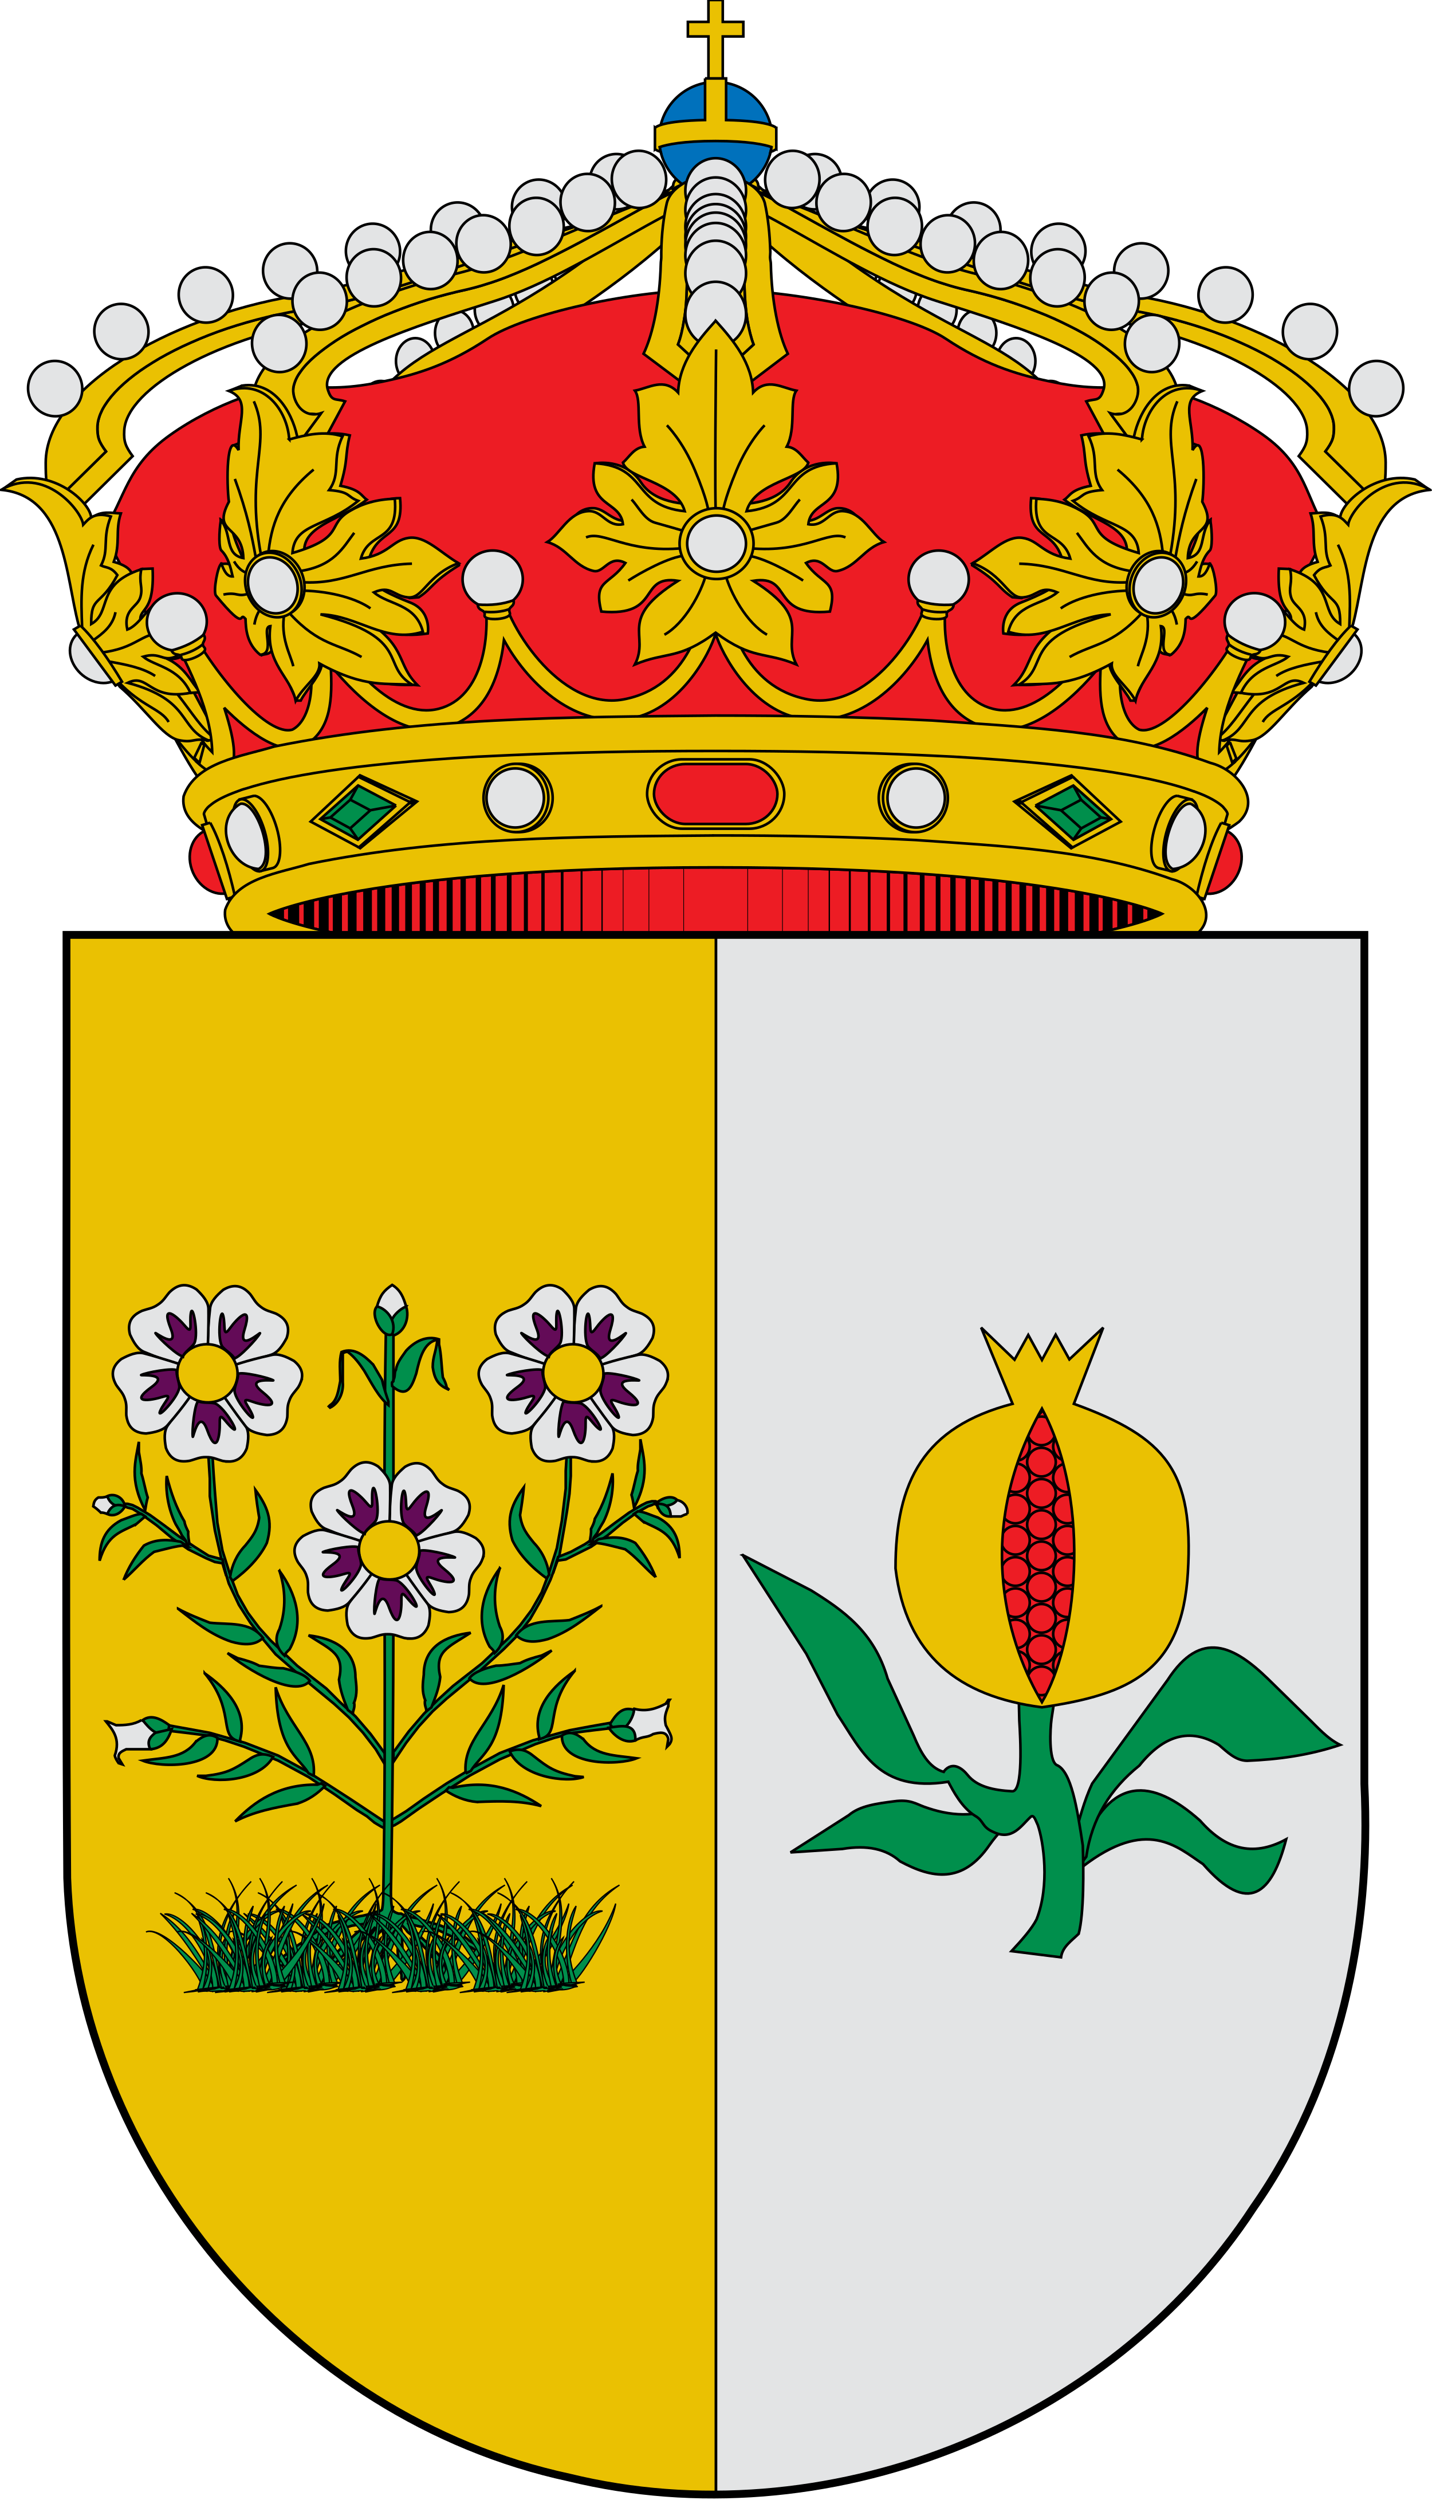 <?xml version="1.0" encoding="UTF-8" standalone="no"?>
<!-- Created with Inkscape (http://www.inkscape.org/) -->
<svg
 xmlns:dc="http://purl.org/dc/elements/1.1/"
 xmlns:cc="http://creativecommons.org/ns#"
 xmlns:rdf="http://www.w3.org/1999/02/22-rdf-syntax-ns#"
 xmlns:svg="http://www.w3.org/2000/svg"
 xmlns="http://www.w3.org/2000/svg"
 xmlns:sodipodi="http://sodipodi.sourceforge.net/DTD/sodipodi-0.dtd"
 xmlns:xlink="http://www.w3.org/1999/xlink"
 xmlns:inkscape="http://www.inkscape.org/namespaces/inkscape"
 width="550"
 height="960"
 inkscape:version="0.48.0 r9654"
 version="1.1">
  <g
   inkscape:groupmode="layer"
   inkscape:label="Timbre">
  <g
   fill="#eac102" stroke="#000000" stroke-width="1">
  <g
   id="diademas">
  <g>
  <g>
   <path
    d="m 20.47,193.33 c 1.32,2.17 3.01,4.27 5.81,6.21 l 24.67,-24.36 c -2.72,-3.71 -3.47,-5.6 -3.23,-9.84 0.79,-16.16 36.12,-36.53 81.82,-43.36 45.57,-6.82 123.07,-45.55 146.46,-37.52 l -9.08,-14.33 c -8.89,0.43 -30.83,13.16 -42.42,15.68 -6,1.94 -12.09,3.96 -18.46,6.14 -15.37,5.35 -31.41,11.12 -46.45,16 -7.52,2.44 -14.84,4.64 -21.67,6.46 -3.41,0.91 -6.7,1.74 -9.87,2.42 -3.17,0.72 -6.17,1.28 -9.01,1.72 -5.72,0.85 -11.27,1.93 -16.61,3.22 -5.3,1.28 -10.44,2.76 -15.34,4.4 -4.85,1.64 -9.45,3.44 -13.73,5.36 -4.32,1.88 -8.3,3.92 -11.96,6.01 -3.62,2.12 -6.94,4.25 -9.82,6.46 -2.92,2.21 -5.42,4.46 -7.47,6.68 -2.05,2.22 -3.65,4.44 -4.8,6.58 -0.53,1.09 -1.02,2.19 -1.31,3.24 -0.33,1.02 -0.49,2.04 -0.57,3.05 -0.08,2.12 0.05,3.65 0.55,5.14 0.5,1.46 1.36,2.84 2.73,4.69 l -20.24,19.93"/>
   <path
    d="m 20.47,193.33 20.24,-19.93 c -1.36,-1.86 -2.23,-3.24 -2.73,-4.69 -0.5,-1.5 -0.62,-3.03 -0.55,-5.14 0.08,-1.02 0.24,-2.04 0.57,-3.05 0.29,-1.06 0.78,-2.15 1.31,-3.24 1.15,-2.15 2.75,-4.37 4.8,-6.58 2.05,-2.22 4.56,-4.47 7.47,-6.68 2.88,-2.21 6.2,-4.33 9.82,-6.46 3.66,-2.08 7.64,-4.12 11.96,-6.01 4.27,-1.92 8.88,-3.72 13.73,-5.36 4.89,-1.64 10.03,-3.12 15.34,-4.4 5.35,-1.28 10.9,-2.37 16.61,-3.22 2.84,-0.44 5.84,-1 9.01,-1.72 3.17,-0.68 6.46,-1.51 9.87,-2.42 6.83,-1.82 14.14,-4.02 21.67,-6.46 15.05,-4.88 31.08,-10.65 46.45,-16 6.37,-2.18 12.46,-4.2 18.46,-6.14 -36.23,7.74 -81.78,22.84 -111.47,27.85 -48.69,8.25 -95.41,35.69 -95.47,63.94 0.01,5.81 0.07,10.99 2.91,15.72"/>
  </g>
  <g
   fill="#e3e4e5">
   <path
    d="m 247.29,69.88 a 10.64,10.39 74.7 0 1 -20.82,-0.21 10.64,10.39 74.7 1 1 20.82,0.21 z"/>
   <path
    d="m 217.45,79.7 a 10.64,10.39 74.7 0 1 -20.82,-0.21 10.64,10.39 74.7 1 1 20.82,0.21 z"/>
   <path
    d="m 186.3,88.48 a 10.64,10.39 74.7 0 1 -20.82,-0.21 10.64,10.39 74.7 1 1 20.82,0.21 z"/>
   <path
    d="m 153.67,96.63 a 10.64,10.39 74.7 0 1 -20.82,-0.21 10.64,10.39 74.7 1 1 20.82,0.21 z"/>
   <path
    d="m 121.85,104.16 a 10.64,10.39 74.7 0 1 -20.82,-0.21 10.64,10.39 74.7 1 1 20.82,0.21 z"/>
   <path
    d="m 89.46,113.38 a 10.64,10.39 74.7 0 1 -20.82,-0.21 10.64,10.39 74.7 1 1 20.82,0.21 z"/>
   <path
    d="m 57.04,127.44 a 10.64,10.39 74.7 0 1 -20.82,-0.21 10.64,10.39 74.7 1 1 20.82,0.21 z"/>
   <path
    d="m 31.6,149.34 a 10.64,10.39 74.7 0 1 -20.82,-0.21 10.64,10.39 74.7 1 1 20.82,0.21 z"/>
  </g>
  </g>
  <g
   fill="#e3e4e5">
   <path
    d="m 249.03,73.36 c -4.08,-0.07 -7.48,3.8 -7.53,8.74 -0.04,4.86 3.29,8.86 7.37,8.93 4.15,0.08 7.48,-3.8 7.53,-8.66 0.04,-4.94 -3.22,-8.94 -7.37,-9.01 z"/>
   <path
    d="m 235.02,83.74 c -4.15,-0.08 -7.48,3.8 -7.53,8.66 -0.04,4.94 3.22,8.94 7.37,9.01 4.08,0.07 7.48,-3.8 7.53,-8.74 0.04,-4.86 -3.29,-8.86 -7.37,-8.93 z"/>
   <path
    d="m 220.03,93.86 c -4.08,-0.07 -7.48,3.8 -7.53,8.66 -0.04,4.94 3.29,8.94 7.37,9.01 4.15,0.08 7.48,-3.8 7.53,-8.74 0.04,-4.86 -3.22,-8.86 -7.37,-8.93 z"/>
   <path
    d="m 205.2,102.05 c -4.08,-0.07 -7.48,3.8 -7.53,8.66 -0.04,4.86 3.29,8.94 7.37,9.01 4.15,0.08 7.49,-3.88 7.53,-8.74 0.04,-4.86 -3.22,-8.86 -7.37,-8.93 z"/>
   <path
    d="m 182.34,118.88 c -0.04,4.86 3.29,8.94 7.44,9.02 4.08,0.07 7.49,-3.88 7.53,-8.74 0.04,-4.86 -3.29,-8.94 -7.4,-9.02 -4.12,-0.08 -7.53,3.88 -7.57,8.74 z"/>
   <path
    d="m 174.61,119.08 c -4.15,-0.08 -7.49,3.88 -7.53,8.74 -0.04,4.86 3.22,8.86 7.37,8.93 4.08,0.07 7.48,-3.8 7.53,-8.66 0.04,-4.86 -3.29,-8.94 -7.37,-9.01 z"/>
   <path
    d="m 159.61,129.86 c -4.08,-0.07 -7.48,3.8 -7.53,8.74 -0.04,4.86 3.29,8.86 7.37,8.93 4.15,0.08 7.48,-3.8 7.53,-8.66 0.04,-4.94 -3.22,-8.94 -7.37,-9.01 z"/>
   <path
    d="m 146.39,146.29 c -4.15,-0.08 -7.48,3.8 -7.53,8.74 -0.04,4.86 3.22,8.86 7.37,8.93 4.08,0.07 7.48,-3.8 7.53,-8.66 0.04,-4.94 -3.29,-8.94 -7.37,-9.01 z"/>
   <path
    fill="#eac102"
    d="m 267.158,66.83 c -4.36,0 -8.59,1.43 -8.62,4.53 -68.98,65.33 -103.59,53.05 -122.18,95.77 7.76,12.96 -0.22,32 8.06,57.95 l 7.72,1.4 c -0.18,-19.35 -2.1,-39.91 10.23,-50.83 6.16,-36.75 51.82,-41.35 104.58,-93.16 z"/>
  </g>
  </g>
   <use xlink:href="#diademas" transform="matrix(-1,0,0,1,549.762,0.003)"/>
   <path
    fill="#ed1c24"
    d="m 274.01,111.2 c 31.29,0 75.07,9.4 89.26,18.9 14.29,9.5 26.19,13.5 39.58,16.3 13.49,2.9 21.09,2.7 32.29,1.9 11.2,-0.8 32.99,6.7 49.98,18.7 16.99,12 16.19,24.2 24.69,37.1 l -63.77,122.1 -342.56,0 -63.87,-122.1 c 8.6,-12.9 8.8,-25.1 25.79,-37.1 16.89,-12 38.78,-19.5 49.98,-18.7 11.2,0.8 18.79,1 32.29,-1.9 13.39,-2.8 25.29,-6.8 39.58,-16.3 14.19,-9.5 55.48,-18.9 86.76,-18.9 z"/>
  <g>
   <path
    fill="#0071bc"
    d="m 296.6,53.2 a 21.7,21.7 0 0 1 -43.46,0 21.7,21.7 0 1 1 43.46,0"/>
   <path
    d="m 272.1,0 0,8.4 -7.9,0 0,5.6 7.9,0 0,17.5 5.5,0 0,-17.5 7.9,0 0,-5.6 -7.9,0 0,-8.4 -5.5,0"/>
   <path
    d="m 270.8,30.1 0,16 c -16.31,0.32 -18.9,2.63 -19.22,3.01 -0.032,-0.032 -0.032,-0.032 -0.032,-0.032 l 0,8.08 0,0.1 c 0,0 0.032,-0.032 0.032,-0.032 0.1,0.13 0.58,0.58 2.18,1.1 -0.06,-0.22 -0.13,-0.48 -0.2,-0.71 -0.06,-0.38 -0.13,-0.77 -0.2,-1.15 2.72,-0.93 8.91,-2.31 21.5,-2.31 12.62,0 18.77,1.38 21.46,2.31 -0.064,0.38 -0.13,0.77 -0.2,1.15 -0.06,0.26 -0.13,0.48 -0.2,0.74 1.6,-0.54 2.08,-1 2.18,-1.12 0,0 0.06,0.032 0.06,0.032 l 0,-0.1 0,-8.01 0,-0.06 c 0,0 -0.032,0 -0.032,0.032 -0.32,-0.38 -2.88,-2.7 -19.25,-3.01 l 0,-16 -8.11,0"/>
  </g>
  <g
   id="diadema_3">
   <path
    d="m 99.88,164.38 c 0.69,4.33 1.96,10.21 6.26,12.94 5.24,3.31 5.17,3.65 10.96,5.55 l 15.44,-28.74 c -3.75,-1.26 -5.18,0.39 -6.72,-4.79 -3.34,-12.45 32.63,-23.75 63.98,-33.69 38.68,-12.17 82.63,-50.45 101.95,-42.69 -7.14,-5.21 -18.88,-3.79 -32.93,0.57 -0.4,0.23 -0.7,0.28 -0.96,0.49 -4.8,2.38 -9.81,5.13 -14.95,7.98 -5.14,2.85 -10.41,5.8 -15.84,8.7 -5.42,2.98 -10.87,5.8 -16.22,8.44 -5.48,2.74 -10.89,5.15 -16.09,7.18 -2.68,1.03 -5.22,1.96 -7.81,2.73 -2.57,0.85 -5.18,1.54 -7.66,2.13 -4.99,1.09 -9.93,2.35 -14.67,3.81 -4.73,1.46 -9.13,3.03 -13.48,4.76 -4.22,1.62 -8.24,3.46 -11.93,5.32 -3.84,1.89 -7.22,3.78 -10.26,5.78 -3.04,2 -5.76,4.03 -8.03,5.98 -2.4,2.06 -4.21,4.01 -5.55,5.97 -1.49,1.98 -2.23,3.84 -2.66,5.72 -0.28,1.86 -0.13,3.56 0.63,5.25 3.6,8.78 3.18,3.74 9.44,5.65 l -11.27,15.34 c -2.27,-0.93 -4.28,-2.07 -6.06,-3.5 -1.78,-1.43 -3.16,-3.09 -4.39,-4.77 -0.51,-0.74 -0.85,-1.42 -1.19,-2.11"/>
   <path
    d="m 99.88,164.38 c 0.34,0.68 0.68,1.37 1.19,2.11 1.23,1.69 2.61,3.35 4.39,4.77 1.78,1.43 3.8,2.57 6.06,3.5 l 11.84,-16.1 c -7.73,2.47 -11.45,-5.63 -10.64,-10.14 0.43,-1.88 1.17,-3.74 2.66,-5.72 1.34,-1.96 3.15,-3.91 5.55,-5.97 2.27,-1.95 5,-3.98 8.03,-5.98 3.04,-2 6.41,-3.89 10.26,-5.78 3.69,-1.86 7.71,-3.7 11.93,-5.32 4.35,-1.73 8.75,-3.3 13.48,-4.76 4.73,-1.46 9.68,-2.72 14.67,-3.81 2.48,-0.59 5.09,-1.28 7.66,-2.13 2.59,-0.77 5.14,-1.7 7.81,-2.73 5.2,-2.04 10.62,-4.44 16.09,-7.18 5.35,-2.64 10.81,-5.46 16.22,-8.44 5.44,-2.9 10.7,-5.85 15.84,-8.7 5.14,-2.85 10.15,-5.6 14.95,-7.98 0.25,-0.21 0.55,-0.26 0.96,-0.49 -24.94,7.78 -57.14,25.03 -83.65,31.59 -40.48,10.09 -90.57,31.28 -75.39,58.93 0.02,0.08 0.04,0.16 0.08,0.32"/>
  <g
   fill="#e3e4e5">
   <path
    d="m 255.85,68.29 a 10.99,10.44 83.29 0 1 -20.8,1.76 10.99,10.44 83.29 1 1 20.8,-1.76"/>
   <path
    d="m 154,106.08 a 10.99,10.44 83.29 0 1 -20.8,1.76 10.99,10.44 83.29 1 1 20.8,-1.76"/>
   <path
    d="m 133.2,115.07 a 10.99,10.44 83.29 0 1 -20.8,1.76 10.99,10.44 83.29 1 1 20.8,-1.76"/>
   <path
    d="m 117.67,131.31 a 10.99,10.44 83.29 0 1 -20.8,1.76 10.99,10.44 83.29 1 1 20.8,-1.76"/>
   <path
    d="m 236.15,77.16 a 10.99,10.44 83.29 0 1 -20.8,1.76 10.99,10.44 83.3 1 1 20.8,-1.76"/>
   <path
    d="m 216.51,86.35 a 10.99,10.44 83.29 0 1 -20.8,1.76 10.99,10.44 83.29 1 1 20.8,-1.76"/>
   <path
    d="m 196.15,93.02 a 10.99,10.44 83.29 0 1 -20.8,1.76 10.99,10.44 83.29 1 1 20.8,-1.76"/>
   <path
    d="m 175.72,99.44 a 10.99,10.44 83.29 0 1 -20.8,1.76 10.99,10.44 83.3 1 1 20.8,-1.76"/>
  </g>
  </g>
   <use xlink:href="#diadema_3" transform="matrix(-1,0,0,1,549.746,0.005)"/>
  <g>
   <path
    d="m 264.59,69.34 c -4.19,1.93 -7.5,4.91 -8.47,8.57 -1.27,5.58 -2.05,12.03 -2.14,18.87 0,0.67 0,1.35 0,2.02 0,0.87 -0.19,1.73 -0.19,2.5 -0.39,14.25 -2.92,26.86 -6.62,34.56 l 27.86,20.89 27.56,-20.89 c -3.7,-7.7 -6.23,-20.31 -6.53,-34.56 0,-0.77 -0.29,-1.64 -0.29,-2.5 0,-0.67 0.097,-1.35 0.097,-2.02 -0.19,-6.83 -0.88,-13.28 -2.14,-18.87 -1.07,-3.66 -4.29,-6.74 -8.57,-8.66 0.29,2.5 0.68,4.91 0.78,7.7 0,0.48 -0.1,0.87 -0.1,1.35 0,0.48 0.1,31.28 0.1,31.76 0.1,4.62 0.49,8.95 1.07,12.71 0.68,3.85 1.46,7.03 2.43,9.53 l -14.51,13.38 -14.51,-13.38 c 0.97,-2.5 1.75,-5.68 2.34,-9.53 0.68,-3.75 0.97,-8.09 1.07,-12.71 0,-0.48 0.1,-31.28 0.1,-31.76 0,-0.48 0,-0.87 0,-1.35 0.1,-2.79 0.49,-5.1 0.68,-7.6"/>
   <path
    d="m 264.59,69.34 c -0.19,2.5 -0.58,4.81 -0.68,7.6 0,0.48 0,0.87 0,1.35 0,0.48 -0.1,31.28 -0.1,31.76 -0.1,4.62 -0.39,8.95 -1.07,12.71 -0.58,3.85 -1.36,7.027 -2.34,9.53 l 14.51,13.38 14.51,-13.38 c -0.97,-2.5 -1.75,-5.68 -2.43,-9.53 -0.58,-3.75 -0.97,-8.09 -1.07,-12.71 0,-0.48 -0.1,-31.28 -0.1,-31.76 0,-0.48 0.1,-0.87 0.1,-1.35 -0.1,-2.79 -0.49,-5.2 -0.78,-7.7 -2.92,-1.44 -6.33,-2.41 -10.03,-2.41 l -0.1,0 c -3.8,0 -7.3,1.06 -10.42,2.5 z"/>
  <g
   fill="#e3e4e5">
   <path
    d="m 286.543,73.277 a 11.656,12.516 0 0 1 -23.313,0 11.656,12.516 0 1 1 23.313,0 z"/>
   <path
    d="m 286.543,80.665 a 11.656,12.516 0 0 1 -23.313,0 11.656,12.516 0 1 1 23.313,0 z"/>
   <path
    d="m 286.543,87.057 a 11.656,12.516 0 0 1 -23.313,0 11.656,12.516 0 1 1 23.313,0 z"/>
   <path
    d="m 286.543,90.893 a 11.656,12.516 0 0 1 -23.313,0 11.656,12.516 0 1 1 23.313,0"/>
   <path
    d="m 286.543,94.16 a 11.656,12.516 0 0 1 -23.313,0 11.656,12.516 0 1 1 23.313,0"/>
   <path
    d="m 286.543,98.138 a 11.656,12.516 0 0 1 -23.313,0 11.656,12.516 0 1 1 23.313,0"/>
   <path
    d="m 286.543,104.957 a 11.656,12.516 0 0 1 -23.313,0 11.656,12.516 0 1 1 23.313,0"/>
   <path
    d="m 286.543,120.726 a 11.656,12.516 0 0 1 -23.313,0 11.656,12.516 0 1 1 23.313,0"/>
  </g>
  </g>
  <g>
  <g>
   <path
    d="m 63,275.81 c 8.12,15.09 17.82,34.42 25.31,32.07 1.61,-0.67 2.16,-4.4 -0.27,-16.58 L 73.38,263.89 c -2,-3.13 -7.77,-0.78 -8.16,2.5 l -2.2,9.42"/>
   <path
    d="m 75.46,292.5 2.67,-7.45 c -5.46,-6.59 -13.81,-18.66 -22.8,-33.67 -1.84,-3.13 -8.2,-1.27 -6.67,2.16 12.09,21.79 20.72,33.23 26.81,38.96"/>
  </g>
  <g>
   <path
    d="m 486.76,275.81 c -8.12,15.09 -17.82,34.42 -25.35,32.07 -1.61,-0.67 -2.12,-4.4 0.27,-16.58 l 14.68,-27.42 c 2.04,-3.13 7.81,-0.78 8.16,2.5 l 2.24,9.42"/>
   <path
    d="m 471.57,285.16 2.67,7.45 c 6.08,-5.7 14.72,-17.17 26.88,-39.08 1.53,-3.43 -4.83,-5.29 -6.71,-2.16 -8.99,15.05 -17.43,27.19 -22.84,33.79"/>
  </g>
  </g>
  <g>
  <g
   id="floron">
   <path
    d="m 1.04,187.87 5.3,-3.73 c 15.23,-3.49 28.77,9.35 28.69,14.89 3.77,-3.07 7.57,-2.02 11.38,-1.85 -2.24,6.59 -0.04,11.51 -2.71,18.59 3.53,0.98 6.28,2.37 7.06,4.81 l 3.53,-2.06 4.32,-0.17 c 0.86,18.42 -5.89,14.37 -4.55,21.17 l 7.26,-7.92 7.89,0.73 c 3.85,0.66 4.95,4.71 9.11,5.16 -2.94,3.52 -4.71,9.73 -7.46,14.02 -3.38,2.16 -6.32,1.78 -9.11,0.52 9.14,3 11.54,10.05 15.11,13.81 -3.77,0.21 -7.1,0.56 -8.71,0.73 5.81,7.36 9.11,13.22 14.72,17.34 l -3.3,0.56 L 62.38,276.92 47.86,263.66 30.04,239.18 29.41,200.5 C 20.34,196.38 21.72,186.83 1.04,187.87 z"/>
   <path
    d="M 0.49,188.12 C 25.25,190.42 25.21,221.5 30.16,239.88 l 15.82,23.82 c 10.01,8.58 16.48,19.25 22.68,20.54 6,1.22 5.57,-1.08 11.66,0.21 -11.93,-4.71 -6.44,-15.59 -31.28,-22.22 8.05,-3.94 8.05,6.94 24.1,3.84 -4.4,-9.8 -13.85,-10.25 -18.17,-13.88 6.59,-1.88 7.3,1.85 12.05,0.14 5.3,-1.88 4.08,-9.17 8.28,-14.06 -5.49,-2.16 -9.93,-8.58 -16.72,-5.44 -2.35,1.74 -5.81,7.6 -9.69,8.96 -1.65,-7.81 3.85,-8.51 5.02,-12.45 1.14,-3.94 -0.71,-5.13 0.35,-10.71 -17.82,5.82 -11.11,16.39 -19.23,21.03 -0.08,-11.23 3.49,-6.45 10.05,-18.8 -2.47,-3.31 -4.2,-2.69 -6.28,-3.7 3.26,-6.28 0.31,-10.08 3.77,-18.83 -6.51,-1.95 -8.75,1.19 -10.6,3.17 -0.67,-5.44 -15,-22.99 -31.48,-13.39 z"/>
   <path
    fill="none"
    d="m 35.89,209.18 c -5.26,10.5 -4.75,21 -4.36,31.5 m 12.83,-5.58 c -1.06,5.27 -4.83,8.16 -8.75,10.92 m 27.28,-3.17 c -9.42,0.63 -10.09,5.96 -23.98,7.78 m 2.71,3.38 c 6.75,1.19 13.38,2.48 17.97,5.58 m -14.44,1.92 c 9.18,9.84 16.88,10.74 19.62,15.77"/>
  <g>
   <path
    fill="#e3e4e5"
    d="m 44.73,260.91 c -0.07,0.04 -0.12,0.12 -0.19,0.16 -4.66,2.73 -11.48,0.78 -15.24,-4.3 -3.79,-5.11 -3.08,-11.42 1.58,-14.14 0.07,-0.04 0.17,-0.05 0.24,-0.1 l 13.61,18.38"/>
   <path
    d="m 30.9,240.25 -2.51,1.47 15.96,21.55 2.51,-1.47 C 41.61,252.95 35.89,244.94 30.9,240.25"/>
  </g>
  </g>
   <use xlink:href="#floron" transform="matrix(-1,0,0,1,549.773,0.006)"/>
  </g>
   <path
    d="m 274.94,219.8 c -1.4,0 -2.8,0.9 -2.8,2.5 -1.3,16.3 -7.9,41.7 -32.69,46.3 -24.59,4.6 -46.18,-30.1 -47.08,-43.9 0,-2 -1.7,-2.8 -3.4,-2.8 -1.9,0.1 -3.8,1.4 -3.4,3.2 3.7,18.9 -0.1,42.8 -17.09,47.1 -16.99,4.3 -35.49,-15.7 -48.68,-40.7 -1.2,-4.7 -8.2,-2.9 -6.9,0.6 10.8,25.9 7.1,44.2 -0.6,48.1 -9.4,2.8 -28.99,-20 -39.98,-40.2 -1.9,-2.7 -8.8,-1.3 -7.1,2.2 8,15.5 15.89,31 16.29,46.7 -0.9,-0.9 -2.1,-2.2 -3.4,-3.8 l -2.7,7.4 c 6.5,6.1 10.1,5.7 11.9,4.1 3.6,-3.2 3.6,-9.9 -1.2,-24.8 8.9,9 22.89,20 31.89,13.9 9,-6 9.8,-16.9 9,-30.2 11,13.7 27.69,27.8 42.68,24.3 15.19,-3.6 21.89,-17 23.89,-34 8.4,15.4 25.69,33.1 46.98,30.4 20.39,-2.6 32.19,-25.4 34.29,-32.9 2.2,7.5 14,30.3 34.39,32.9 21.29,2.7 38.58,-15 46.98,-30.4 2,17 8.7,30.4 23.89,34 15,3.5 31.69,-10.6 42.68,-24.3 -0.8,13.3 0,24.2 9,30.2 9,6.1 23,-4.9 31.89,-13.9 -4.9,14.9 -4.8,21.6 -1.2,24.8 1.8,1.6 5.4,2 11.8,-4 l -2.7,-7.4 c -1.3,1.5 -2.4,2.8 -3.3,3.7 0.4,-15.7 8.3,-31.2 16.3,-46.7 1.7,-3.5 -5.2,-4.9 -7.1,-2.2 -11,20.2 -30.59,43 -39.98,40.2 -7.8,-3.9 -11.4,-22.2 -0.6,-48.1 1.3,-3.5 -5.7,-5.3 -7,-0.6 -13.09,25 -31.59,45 -48.58,40.7 -17,-4.3 -20.79,-28.2 -17.19,-47.1 0.9,-3.4 -6.7,-4.8 -6.7,-0.4 -0.9,13.8 -22.49,48.5 -47.08,43.9 -24.79,-4.6 -31.39,-30 -32.69,-46.3 0,-1.7 -1.3,-2.5 -2.71,-2.5 z"/>
  <g>
  <g
   id="perla">
   <path
    fill="#e3e4e5"
    d="m 177.669,222.451 a 11.564,11.039 0 1 0 23.128,0 11.564,11.039 0 1 0 -23.128,0"/>
   <path
    d="m 197.262,230.512 c -4.2,1.536 -8.595,2.023 -13.815,1.648 0.314,2.847 3.1,1.686 2.669,4.121 -0.432,2.435 10.714,1.648 9.694,-0.937 -1.02,-2.585 2.002,-1.986 1.452,-4.833"/>
   <path
    d="m 186.219,234.941 c 2.969,0.32 6.487,0.05 9.316,-0.98"/>
  </g>
   <use xlink:href="#perla" transform="matrix(-1,0,0,1,549.762,0.014)"/>
   <use xlink:href="#perla" transform="matrix(0.938,-0.329,0.345,0.935,-186.326,93.1)"/>
   <use xlink:href="#perla" transform="matrix(-0.952,-0.322,-0.34,0.936,737.754,91.488)"/>
  </g>
  <g>
   <path
    d="m 228.7,177.92 c 0,0 11.36,-2.06 17.49,7.34 6.01,9.23 20.71,8.26 20.71,8.26 L 260.69,214.32 220.6,198.72 c -0.28,0 2.48,-3.91 7.63,-3.55 5.11,0.4 8.06,7.22 15.88,4.03 l -15.41,-21.28"/>
   <path
    d="m 321.07,177.92 c 0,0 -11.36,-2.06 -17.49,7.34 -6.01,9.23 -20.71,8.26 -20.71,8.26 l 6.21,20.8 40.09,-15.6 c 0.28,0 -2.48,-3.91 -7.63,-3.55 -5.11,0.4 -8.06,7.22 -15.88,4.03 l 15.41,-21.28"/>
   <path
    d="m 274.8,123.26 c -6.92,7.62 -13.95,16.2 -14.35,27.49 -5.5,-5.89 -11.04,-1.77 -16.59,-0.73 2.79,3.87 -0.08,14.35 3.69,21.52 -4.01,0.32 -5.86,3.99 -8.29,6.13 1.65,6.29 20.48,7.17 23.74,18.66 -20.48,-2.1 -13.99,-17.25 -34.59,-18.42 -3.26,17.37 9.83,13.95 10.85,23.42 -6.25,1.17 -7.82,-5.28 -13.25,-5.04 -7.66,0.36 -10.97,8.95 -15.8,11.89 7.47,2.06 10.26,9.35 17.73,11.08 4.05,0.97 5.94,-6.37 12.26,-3.06 -6.21,8.79 -12.38,6.21 -9.24,18.66 23.43,2.14 13.84,-14.23 29.48,-11.81 -23.62,14.91 -10.65,20.6 -16.59,32.13 12.18,-5.08 16.59,-1.57 31.01,-12.21 14.43,10.64 18.83,7.13 31.01,12.21 -5.94,-11.53 7.04,-17.21 -16.59,-32.13 15.64,-2.42 6.09,13.95 29.48,11.81 3.14,-12.46 -3.03,-9.88 -9.2,-18.66 6.29,-3.31 8.18,4.03 12.22,3.06 7.47,-1.73 10.26,-9.03 17.73,-11.08 -4.83,-2.94 -8.14,-11.53 -15.8,-11.89 -5.42,-0.24 -7,6.21 -13.25,5.04 1.02,-9.47 14.11,-6.05 10.85,-23.42 -20.6,1.17 -14.11,16.32 -34.59,18.42 3.3,-11.49 22.09,-12.37 23.74,-18.66 -2.44,-2.14 -4.28,-5.8 -8.29,-6.13 3.77,-7.17 0.9,-17.66 3.69,-21.52 -5.54,-1.05 -11.08,-5.16 -16.59,0.73 -0.39,-11.29 -7.43,-19.87 -14.31,-27.49 l -0.12,-0.12 -0.08,0.12"/>
   <path
    d="m 275.04,197.8 c -0.71,-1.33 0,-63.61 0,-63.61 m -3.73,85.9 c -1.85,7.46 -8.41,19.39 -16.12,23.66 m 8.1,-30.39 c -6.13,0.32 -17.45,6.65 -21.97,9.59 m 20.87,-12.42 c -21.62,2.02 -30.42,-6.97 -37.1,-4.15 m 38.01,-2.34 c 0,0 -5.31,-1.57 -11.52,-3.31 -4.01,-1.13 -6.45,-6.17 -9,-8.91 m 29.52,4.6 c 0,0 -0.31,-4.15 -5.19,-15.8 -4.68,-11.25 -10.77,-17.29 -10.77,-17.29 m 22.33,56.75 c 1.85,7.46 8.41,19.39 16.12,23.66 m -8.06,-30.39 c 6.09,0.32 17.41,6.65 21.93,9.59 m -20.87,-12.42 c 21.62,2.02 30.42,-6.97 37.14,-4.15 m -38.05,-2.34 c 0,0 5.31,-1.57 11.52,-3.31 4.01,-1.13 6.45,-6.17 9,-8.91 m -29.52,4.6 c 0,0 0.35,-4.15 5.19,-15.8 4.68,-11.25 10.81,-17.29 10.81,-17.29"/>
  <g>
   <path
    d="m 289.42,208.77 a 14.2,13.59 0 0 1 -28.41,0 14.2,13.59 0 1 1 28.41,0"/>
   <path
    fill="#e3e4e5"
    d="m 286.51,208.77 a 11.29,10.8 0 0 1 -22.58,0 11.29,10.8 0 1 1 22.58,0"/>
  </g>
  </g>
  <g>
   <path
    d="m 274.74,274.8 c -56.58,0.6 -113.85,0.6 -169.43,11.9 -12.4,3.8 -30.19,5.9 -34.79,19.1 -1.5,11.1 12.49,15.8 21.29,18.8 41.68,12 85.76,13 129.05,14.9 67.17,1.2 134.94,1.8 201.72,-7.2 18.19,-3.3 38.28,-5.4 53.28,-16.7 9,-8.4 -0.9,-20.1 -10.9,-22.6 -33.89,-12.4 -70.97,-13.7 -106.86,-16.3 -27.79,-1.4 -55.58,-1.9 -83.37,-1.9"/>
   <path
    d="m 274.84,288.4 c -30.79,0 -56.78,0.6 -78.77,1.6 -4.4,0.2 -8.6,0.4 -12.69,0.6 -48.68,2.8 -74.87,7.7 -88.86,12.2 -1.2,0.3 -2.3,0.7 -3.3,1.1 -5,1.8 -8.1,3.5 -9.9,4.9 -0.4,0.3 -0.7,0.6 -1,0.8 -0.3,0.3 -0.6,0.5 -0.8,0.8 -1.2,1.4 -1.2,2.2 -1.2,2.2 l 10.7,36.7 34.79,0 302.17,0 34.79,0 10.7,-36.7 c 0,0 0,-0.8 -1.3,-2.2 -0.2,-0.3 -0.4,-0.5 -0.7,-0.8 -1.7,-1.5 -4.9,-3.6 -10.9,-5.7 0,-0.1 -0.1,0 -0.1,0 -13,-4.8 -39.28,-10.3 -92.16,-13.3 0,0 0,0 0,0 -4.1,-0.2 -8.3,-0.4 -12.59,-0.6 -21.99,-1 -47.98,-1.6 -78.87,-1.6"/>
  </g>
  <g
   id="gemas">
  <g>
   <path
    d="m 186.79,306.44 a 12.74,13.11 0 0 0 25.48,0 12.74,13.11 0 1 0 -25.48,0 z"/>
   <path
    d="m 185.71,306.44 a 12.45,13.11 0 0 0 24.91,0 12.45,13.11 0 1 0 -24.91,0 z"/>
   <path
    fill="#e3e4e5"
    d="m 186.86,306.44 a 11.02,11.34 0 0 0 22.04,0 11.02,11.34 0 1 0 -22.04,0 z"/>
  </g>
  <g>
   <path
    d="m 138.24,297.74 -0.58,0.58 19.51,9.56 2.27,-0.41 z"/>
   <path
    d="m 138.35,325.74 -0.53,-0.31 19.28,-16.92 2.46,-0.21 z"/>
   <path
    d="m 137.66,325.34 -18.34,-9.82 18.3,-17.16"/>
  <g
   fill="#008f4c">
   <path
    d="m 152.113,309.353 -14.658,13.145 -14.416,-7.938 14.496,-12.918 14.578,7.712"/>
   <path
    d="m 142.23,311.19 -7.73,6.92 -7.61,-4.17 7.65,-6.83 7.69,4.078"/>
   <path
    d="m 137.54,322.44 -3.04,-4.33"/>
   <path
    d="m 123.24,314.52 3.64,-0.58"/>
   <path
    d="m 142.23,311.15 9.56,-1.74"/>
   <path
    d="m 134.5,307.2 3.04,-5.56"/>
  </g>
  </g>
  <g>
   <path
    fill="#ed1c24"
    d="m 88.35,342.69 c -0.1,0.03 -0.18,0.1 -0.28,0.13 -5.72,1.73 -12.18,-2.3 -14.43,-8.99 -2.25,-6.7 0.56,-13.53 6.28,-15.26 0.1,-0.03 0.2,-0.02 0.3,-0.05 l 8.12,24.17"/>
   <path
    d="m 80.73,315.94 -3.09,0.94 9.52,28.33 3.09,-0.94 c -2.55,-11.27 -5.88,-21.75 -9.52,-28.33"/>
  </g>
  <g>
   <path
    d="m 97.58,305.6 c 2.98,0.03 6.74,5.41 8.75,12.52 2.01,7.12 1.57,13.51 -0.98,15 l -0.09,0.02 c -0.17,0.09 -0.3,0.17 -0.48,0.21 l -4.92,1.21 -2.23,-7.89 c -0.87,-1.72 -1.62,-3.66 -2.21,-5.77 -0.6,-2.11 -0.99,-4.19 -1.12,-6.05 l -2.22,-7.85 5.5,-1.4"/>
   <path
    d="m 90.741,322.17 a 14.302,5.657 73.957 1 0 10.97,-2.79 14.302,5.657 73.957 0 0 -10.97,2.79"/>
   <path
    fill="#e3e4e5"
    d="m 92.25,308.71 c -10.48,6.26 -4.66,24.14 7.06,25 7.01,-3.39 -0.63,-26.52 -7.06,-25"/>
  </g>
  </g>
   <use xlink:href="#gemas" transform="matrix(-1,0,0,1,549.767,0.021)"/>
  <g>
   <rect
    width="52.69" height="26.65" x="248.54" y="291.6" ry="13.32" rx="13.48"/>
   <rect
    fill="#ed1c24"
    rx="12.13" ry="11.51" y="293.42" x="251.18" height="23.01" width="47.41"/>
  </g>
   <path
    d="m 77.32,285.4 -2.7,5.6 c 0.6,0.7 1.3,1.3 2,2 l 1.8,-6.8 c -0.3,-0.4 -0.7,-0.9 -1.1,-0.8 z m 393.83,1 2.1,6.4 c 0.5,-0.4 1.1,-0.9 1.6,-1.5 l -2.3,-5.9 c -0.5,0 -0.6,0 -1.4,1 z"/>
  <g>
  <g
   id="floron_2">
   <path
    d="m 93.02,148.08 c 13.54,-1.97 20.09,12.63 21.35,20.86 5.22,-1.64 12.13,-3.58 19.98,-1.75 -1.96,7.86 -0.51,8.98 -3.61,19.37 7.73,1.45 7.97,3.87 10.13,5.33 -9.42,7.45 -23.35,9.57 -24.02,18.96 l 15.15,-2.53 c 7.22,-5.66 7.18,-16.8 21.66,-17.02 1.53,16.28 -8.2,11.4 -11.85,23.09 11.5,0.89 35.36,-0.74 34.5,2.68 -10.68,6.59 -9.93,8.68 -15.46,12.29 l -3.57,0.3 c -3.65,-1.56 -5.77,-7.04 -11.22,-3.72 0,0 3.02,2.16 11.54,5.48 8.24,3.24 6.71,11.85 6.71,11.85 -12.17,1.79 -17,-1.34 -22.33,-4.13 14.29,9.8 10.4,16.09 18.41,23.99 l -2,-0.15 c -16.17,0.78 -24.41,-5.85 -34.97,-9.31 1.37,4.1 -5.85,11.17 -7.93,15.38 l -1.57,0 -9.07,-20.15 c -1.14,2.72 -2.83,2.09 -4.36,2.68 l -9.65,-24.73 c -6.36,-2.05 -5.34,-6.44 -5.77,-10.36 1.45,0.19 1.49,-0.48 4.83,0.75 l -4.36,-10.36 -0.78,-7.26 c 1.73,1.12 4.98,0.34 4.51,4.28 1.18,4.51 2.94,7.9 4.51,11.7 l 5.14,-16.28 -9.65,-28.12 5.46,-2.09 c -2.04,-6.41 8.38,-13.65 -6.26,-19.2 1.51,-0.61 3.03,-1.22 4.55,-1.83 z"/>
   <path
    d="m 111.08,168.76 c 6.71,-1.83 13.42,-3.43 20.49,-1.19 -4.32,8.98 -0.39,14.01 -5.18,20.64 8.48,0.67 6.59,2.46 11.19,4.13 -12.99,10.65 -24.41,8.42 -25.27,20.04 21,-6.15 12.6,-10.84 22.37,-16.32 4.51,-2.61 9.93,-4.32 16.95,-4.51 1.53,17.4 -9.97,11.96 -13.03,22.98 10.6,-1.38 12.01,-7.08 18.37,-7.97 6.36,-0.93 12.28,5.74 19.11,9.72 -12.24,4.54 -13.54,13.93 -19.58,13.11 -5.57,-0.63 -6.28,-4.73 -12.91,-1.9 5.89,4.99 16.01,4.25 18.84,15.12 -14.64,4.69 -24.84,-6.3 -39.33,-6.67 35.6,9.31 22.65,19.63 35.4,27.12 -9.77,-1.04 -17.74,1.64 -35.83,-8.27 0.51,4.73 -6.04,8.42 -9.11,14.34 -1.88,-9.39 -11.62,-14.04 -9.73,-28.68 -3.69,0.41 2.16,10.69 -3.92,10.99 -5.14,-4.17 -5.49,-9.83 -5.61,-13.75 -2.94,-3.39 1.14,6.18 -11.38,-9.01 -1.1,-1.6 0.71,-11.44 2.08,-12.18 1.02,2.42 2,4.99 4.36,4.88 -0.82,-3.61 -1.69,-7.19 -4.16,-9.8 -1.3,-0.78 -1.06,-7.49 -0.39,-11.81 4.43,5.18 1.33,13.19 8.67,14.56 -0.43,-13.15 -12.21,-9.09 -5.57,-21.64 -0.9,-6.74 -1.1,-28.12 3.73,-19.82 -0.43,-11.29 5.06,-19.26 -3.81,-22.76 13.66,-4.75 22.58,7.66 23.25,18.65 z"/>
   <path
    fill="none"
    d="m 100.25,213.23 c -6.12,-33.19 4.24,-43.1 -2.75,-59.12 m 22.96,26.22 c -13.27,10.95 -16.44,21.9 -17.46,32.89 m 12.79,10.36 c 16.92,1.08 24.84,-6.67 42.43,-7.11 m -43.68,2.94 c 13.66,-1.83 17.19,-9.09 21.51,-14.79 m -19.66,22.2 c 11.26,0.26 20.92,3.28 25.9,6.82 m -30.89,2.09 c 11.26,12.18 18.41,11.4 27.47,16.58 m -29.63,-16.87 c -1.69,9.5 2.28,15.72 3.41,20.41 m -12.48,-22.2 c -1.22,1.68 -2.08,3.72 -2.47,6.22 m -1.57,-12.14 c -5.14,1.94 -4.51,-0.56 -10.32,0.6 m 10.32,-8.01 c -2.08,-0.3 -4.16,-1.27 -6.24,-4.73 m 8.4,-1.19 c -1.53,-8.49 -3.3,-17.32 -8.08,-30.47"/>
  <g>
   <path
    d="M 96.916,229.862 A 12.706,10.7 67.379 0 0 114.99,218.222 12.706,10.7 67.379 1 0 96.916,229.862"/>
   <path
    d="M 96.152,230.354 A 12.7,10.464 66.39 1 0 113.819,218.976 12.7,10.464 66.39 1 0 96.152,230.354"/>
   <path
    fill="#e3e4e5"
    d="M 96.967,229.83 A 10.99,9.253 67.369 0 0 112.596,219.763 10.99,9.253 67.369 1 0 96.967,229.83"/>
  </g>
  </g>
   <use xlink:href="#floron_2" transform="matrix(-1,0,0,1,549.683,0.004)"/>
  </g>
  <g>
   <path
    fill="#ed1c24"
    d="m 103.45,350.93 c 0,0 37.03,-17.84 171.44,-17.84 133.95,0 171.44,17.84 171.44,17.84 0,0 -31.32,17.92 -171.44,17.92 -140.58,0 -171.44,-17.92 -171.44,-17.92"/>
  <g>
  <g
   id="trazos"
   fill="none">
   <path
    stroke-width="0.512"
    d="m 231.24,371.66 0,-41.34"/>
   <path
    stroke-width="0.766"
    d="m 223.37,371.66 0,-41.34"/>
   <path
    stroke-width="1.026"
    d="m 215.92,371.66 0,-41.34"/>
   <path
    stroke-width="1.286"
    d="m 208.55,371.66 0,-41.34"/>
   <path
    stroke-width="1.546"
    d="m 201.98,371.66 0,-41.34"/>
   <path
    stroke-width="1.806"
    d="m 189.46,369.43 0,-37.63 m 6.11,38.12 0,-39.35"/>
   <path
    stroke-width="2.051"
    d="m 177.89,367.74 0,-34.67 m 5.86,35.66 0,-36.9"/>
   <path
    stroke-width="2.312"
    d="m 162.36,365.76 0,-30.46 m 5.09,30.95 0,-31.94 m 5.25,32.94 0,-33.18"/>
   <path
    stroke-width="2.571"
    d="m 156.93,365.51 0,-29.47"/>
   <path
    stroke-width="2.832"
    d="m 151.85,364.03 0,-27.49"/>
   <path
    stroke-width="3.092"
    d="m 146.42,363.28 0,-25.5"/>
   <path
    stroke-width="3.337"
    d="m 135.28,361.06 0,-20.31 m 5.89,21.3 0,-22.78"/>
   <path
    stroke-width="3.525"
    d="m 129.58,359.33 0,-17.84"/>
   <path
    stroke-width="3.785"
    d="m 124.34,357.88 0,-14.85"/>
   <path
    stroke-width="4.031"
    d="m 118.64,357 0,-12"/>
   <path
    stroke-width="4.276"
    d="m 112.77,354.91 0,-8.66"/>
   <path
    stroke-width="5.042"
    d="m 106.56,352.93 0,-4.21"/>
   <path
    stroke-width="0.26"
    d="m 262.58,369.43 0,-37.88 m -13.35,39.12 0,-40.11 m -9.9,40.6 0,-40.84"/>
  </g>
   <use xlink:href="#trazos" transform="matrix(-1,0,0,1,549.76,0.3)"/>
  </g>
   <path
    d="m 274.7,320.85 c -52.14,0.44 -104.93,0.52 -156.06,10.93 -11.42,3.5 -27.82,5.42 -32.15,17.57 -1.38,10.23 11.52,14.51 19.62,17.4 38.42,11.02 79.13,11.89 118.93,13.64 62,1.22 124.37,1.66 185.9,-6.56 16.86,-3.15 35.28,-5.07 49.1,-15.48 8.29,-7.69 -0.83,-18.54 -9.95,-20.72 -31.32,-11.45 -65.41,-12.68 -98.57,-15.04 -25.52,-1.31 -51.22,-1.75 -76.83,-1.75 z m 0.18,12.24 c 133.95,0 171.44,17.84 171.44,17.84 0,0 -31.32,17.92 -171.44,17.92 -140.58,0 -171.44,-17.92 -171.44,-17.92 0,0 37.03,-17.84 171.44,-17.84"/>
  </g>
  </g>
  </g>
  <g
   inkscape:label="Escudo"
   inkscape:groupmode="layer"
   stroke="#000000" stroke-width="1">
   <path fill="#eac102" d="m 25.4,721.79 c 3.8,108.5 87,206.57 193.1,229.47 18.6,4.6 37.1,6.9 56.5,6.8 l 0,-598.97 c -83.7,0 -166.5,0 -249.9,0 -0.099,126.341 -0.039,255.452 0.3,362.7 z"/>
   <path fill="#e3e4e5" d="m 524.6,685 c 0.42,57.33 -9.52,115.6 -42.69,162.9 C 436.89,916.64 356.47,957.85 275,958.06 l 0,-598.97 c 86.99,0 175.28,0 249.6,0 0,113.514 0,228.742 0,325.91 z"/>
  </g>
  <g
   inkscape:groupmode="layer"
   inkscape:label="Muebles"
   stroke="#000000" stroke-width="1">
  <g
   id="granada"
   fill="#008f4c">
   <path
    d="m 415.686,716.951 c 24.801,-19.119 36.332,-7.758 46.39,-1.061 17.434,19.917 26.499,11.399 31.908,-9.545 -13.316,7.25 -23.94,3.236 -33.039,-7.159 -18.716,-16.646 -34.6,-17.213 -45.485,10.606 l 0.226,7.159 z"/>
   <path
    d="m 412.465,706.42 c 1.984,-7.367 3.864,-14.794 7.015,-21.477 L 448.446,645.171 c 12.823,-19.796 25.647,-12.924 38.47,-0.53 l 15.162,14.848 c 3.987,3.813 7.56,8.111 12.673,10.606 -11.918,4.005 -23.836,5.618 -35.755,6.098 -4.454,-0.08 -7.565,-3.307 -10.862,-6.098 -11.11,-6.763 -21.25,-3.664 -30.55,7.954 -11.153,8.939 -18.263,20.405 -20.367,34.999 l -1.81,2.386 -2.942,-9.015 z"/>
   <path
    d="m 400.698,688.845 -9.731,8.75 c -4.252,2.884 -7.816,6.574 -10.862,10.871 -10.388,15.171 -22.214,12.922 -34.397,6.363 -5.28,-4.773 -12.673,-6.363 -22.177,-4.773 l -19.914,1.326 22.403,-14.318 c 4.234,-3.612 10.836,-4.45 17.425,-5.303 6.037,-0.833 8.335,0.964 11.541,2.121 9.479,3.401 19.658,4.668 32.134,-1.061 l 13.578,-3.977 z"/>
   <path
    d="m 285.264,597.205 24.433,37.939 11.992,23.32 c 9.234,13.754 15.653,30.112 42.539,25.798 1.82,3.484 5.178,9.957 10.322,13.102 3.432,1.944 2.423,4.252 7.017,6.196 7.223,3.44 10.618,-2.42 14.322,-5.851 1.258,-1.055 1.903,1.57 2.715,3.194 2.189,6.299 4.683,23.128 -0.485,36.195 -1.763,3.489 -5.481,7.759 -9.617,12.197 l 19.023,2.379 c 0.502,-4.036 4.013,-6.318 6.775,-9.031 2.061,-7.94 1.889,-24.567 1.582,-33.895 -2.133,-14.071 -4.397,-28.732 -10.1,-30.952 -3.049,-1.926 -2.46,-13.714 -1.905,-17.751 l 1.151,-7.53 -13.734,-0.398 0.194,8.577 c 0.409,6.565 1.603,27.69 -2.804,27.203 -6.944,-0.375 -13.419,-1.689 -17.068,-6.277 -1.917,-2.381 -5.682,-5.468 -9.018,-1.459 0.135,0.171 -0.101,0.186 -0.165,0.303 -5.691,-1.659 -8.833,-7.493 -11.544,-14.041 l -9.962,-21.751 c -5.193,-18.069 -17.119,-26.252 -29.414,-33.92 l -26.251,-13.546 z"/>
   <path
    fill="#ed1c24"
    d="m 401.751,540.44 c -33.155,33.623 -39.786,77.036 -1.946,113.969 41.555,-38.764 27.157,-89.909 1.946,-113.969 z"/>
  <g
   fill="#ed1c24">
   <circle
    cx="400" cy="549.5" r="5.5"/>
   <circle
    r="5.5" cy="561.5" cx="400"/>
   <circle
    cx="400" cy="573.5" r="5.5"/>
   <circle
    r="5.5" cy="585.5" cx="400"/>
   <circle
    cx="400" cy="597.5" r="5.5"/>
   <circle
    r="5.5" cy="609.5" cx="400"/>
   <circle
    cx="400" cy="621.5" r="5.5"/>
   <circle
    r="5.5" cy="633.5" cx="400"/>
   <circle
    cx="400" cy="645.5" r="5.5"/>
   <circle
    r="5.5" cy="555.5" cx="410"/>
   <circle
    cx="410" cy="567.5" r="5.5"/>
   <circle
    r="5.5" cy="579.5" cx="410"/>
   <circle
    cx="410" cy="591.5" r="5.5"/>
   <circle
    r="5.5" cy="603.5" cx="410"/>
   <circle
    cx="410" cy="615.5" r="5.5"/>
   <circle
    r="5.5" cy="627.5" cx="410"/>
   <circle
    cx="410" cy="639.5" r="5.5"/>
   <circle
    cx="390" cy="555.5" r="5.5"/>
   <circle
    r="5.5" cy="567.5" cx="390"/>
   <circle
    cx="390" cy="579.5" r="5.5"/>
   <circle
    r="5.5" cy="591.5" cx="390"/>
   <circle
    cx="390" cy="603.5" r="5.5"/>
   <circle
    r="5.5" cy="615.5" cx="390"/>
   <circle
    cx="390" cy="627.5" r="5.5"/>
   <circle
    r="5.5" cy="639.5" cx="390"/>
  </g>
   <path
    fill="#eac102"
    d="m 400.195,540.929 c 19.848,37.142 12.88,91.116 0,112.776 -11.923,-19.901 -27.578,-63.821 0,-112.776 z m 56.048,62.926 c 2.272,-38.818 -8.208,-51.856 -43.788,-64.744 l 11.268,-29.27 -13.002,12.2 -5.263,-9.49 -5.263,9.718 -5.263,-9.593 -5.263,9.49 -12.829,-12.325 12.066,29.269 c -34.007,8.885 -44.956,29.63 -44.956,63.193 3.933,33.309 24.226,49.263 56.244,53.351 33.768,-4.904 53.833,-13.939 56.048,-51.799 z"/>
  </g>
  <g
   id="jara"
   fill="#008f4c">
   <path
    fill="#e3e4e5"
    d="m 155.981,501.71 -5.981,8.129 -5.207,-8.129 c 1.33,-4.561 2.677,-6.063 5.838,-8.259 3.249,1.983 4.357,4.881 5.35,8.259 z"/>
   <path
    d="m 128.252,654.274 5.837,5.344 5.354,5.831 4.863,6.318 4.378,7.288 -0.488,-5.347 -0.484,-0.484 -5.35,-7.288 -5.838,-6.805 -5.839,-5.344 -5.351,-5.344 -11.189,-8.746 -10.216,-9.717 -4.378,-4.86 -4.378,-5.831 -3.892,-6.801 -2.919,-7.775 -2.919,-9.23 -1.946,-10.691 -0.973,-12.145 -0.486,-6.801 -0.486,-7.775 -1.46,1.945 0.487,7.772 0,6.801 1.946,13.119 2.432,10.691 2.919,9.717 3.892,8.259 4.378,6.801 4.865,6.318 4.865,5.831 11.189,9.717 z"/>
   <path
    d="m 63.064,585.768 -5.351,-3.889 -4.865,-2.915 -1.946,-0.971 -1.946,-0.487 -1.459,0 -0.973,0.487 0,2.428 0.487,-1.458 0.973,-0.484 0.973,0.484 1.946,0.487 3.892,2.428 5.351,3.889 5.838,4.857 6.324,4.373 6.81,3.402 3.405,1.458 2.919,0.487 1.459,4.857 -1.459,-6.318 -5.351,-1.458 -5.351,-3.399 -5.838,-3.886 z"/>
   <path
    fill="#e3e4e5"
    d="m 41.66,574.59 c -2.131,0.596 -2.588,0.493 -3.892,0.487 -1.446,0.922 -1.711,1.83 -1.946,3.402 1.074,0.705 2.016,1.527 2.919,2.428 0.877,-0.114 1.615,0.215 2.432,0.487 l 4.865,-3.402 z"/>
   <path
    d="m 41.173,574.59 c 2.706,-1.318 6.27,0.41 6.81,3.889 -3.225,0.39 -5.552,-0.637 -6.81,-3.889 z"/>
   <path
    d="m 41.173,581.395 c 2.8,1.438 5.689,-0.65 6.81,-2.915 -3.428,-1.264 -5.284,-0.156 -6.81,2.915 z"/>
   <path
    d="m 53.335,557.585 c 0.44,2.823 1.171,5.785 0.973,8.262 0.999,3.036 1.422,6.2 2.432,9.23 -0.47,1.59 -0.701,3.228 -0.973,4.86 -6.273,-11.639 -3.687,-18.973 -2.432,-26.238 z"/>
   <path
    d="m 52.362,585.281 3.405,-2.915 -1.459,-0.971 c -2.171,0.07 -5.215,1.57 -7.784,2.428 -6.468,3.471 -8.289,8.689 -8.27,15.547 3.144,-10.36 8.146,-10.902 14.108,-14.09 z"/>
   <path
    d="m 102.469,592.569 c 2.647,-8.847 0.03,-14.279 -4.378,-20.407 0.326,3.585 0.867,7.142 1.459,10.691 -0.703,5.076 -2.702,7.386 -5.351,10.687 -3.251,3.392 -5.163,7.593 -5.838,12.148 l 0.973,1.458 c 5.627,-4.071 10.467,-9.058 13.135,-14.577 z"/>
   <path
    d="m 107.334,603.256 c 2.296,7.07 2.672,14.479 0,22.352 -2.143,3.914 -1.02,7.456 1.946,10.204 0.368,-1.033 1.19,-1.677 1.946,-2.432 5.921,-10.621 2.364,-21.624 -3.892,-30.124 z"/>
   <path
    d="m 87.388,634.838 3.892,1.945 c 2.915,0.725 5.902,1.602 8.27,2.915 3.101,0.368 6.122,0.971 9.243,0.971 3.719,0.886 8.554,2.352 10.216,4.86 -5.789,6.849 -24.399,-4.546 -31.621,-10.691 z"/>
   <path
    d="m 136.036,653.787 c 1.294,-3.291 0.879,-6.321 0.488,-9.717 -0.002,-10.591 -8.309,-14.884 -18.002,-16.034 9.003,5.839 13.896,7.072 11.676,17.005 0.418,4.1 1.888,7.873 3.407,11.661 l 1.944,1.458 c -0.053,-1.42 0.835,-1.978 0.488,-4.373 z"/>
   <path
    d="m 68.416,617.833 c 3.903,2.115 8.047,3.702 12.162,5.344 7.111,0.817 15.573,-0.633 20.432,5.831 -3.259,3.294 -8.236,2.556 -12.162,1.458 -7.818,-2.645 -14.01,-7.641 -20.432,-12.632 z"/>
   <path
    d="m 117.55,680.025 -10.703,-5.831 -12.648,-4.86 -13.621,-3.886 -16.054,-2.915 -1.459,1.945 8.27,0.971 7.783,0.971 7.297,1.945 7.297,2.428 13.135,5.347 11.675,6.314 10.216,6.801 8.27,5.831 3.894,2.432 2.915,2.428 2.435,1.458 1.944,0.971 0,-3.399 0,0.971 -5.834,-3.886 -7.297,-4.86 -8.272,-5.344 z"/>
   <path
    d="m 120.468,681.97 -1.946,-0.974 c -4.399,-6.949 -11.959,-9.021 -12.648,-33.039 4.747,15.308 15.83,21.289 14.594,34.013 z"/>
   <path
    d="m 78.632,642.613 c 11.543,13.91 5.582,23.239 12.162,25.751 l 1.459,0.487 0,-0.974 c 2.966,-11.311 -5.876,-19.851 -13.621,-25.264 z"/>
   <path
    d="m 75.226,668.851 c 2.852,-2.303 5.295,-3.354 8.27,-1.458 0.494,11.635 -21.719,11.638 -28.702,8.746 8.417,-1.183 15.694,-0.889 20.432,-7.288 z"/>
   <path
    d="m 95.658,675.652 c 3.493,-2.392 6.066,-2.342 9.243,-0.971 -5.232,9.397 -22.498,10.328 -29.189,7.288 l 3.405,0 c 8.099,-0.982 10.425,-2.348 16.54,-6.318 z"/>
   <path
    d="m 114.144,692.657 c 4.383,-1.362 7.93,-3.949 10.702,-6.801 l -1.459,-0.974 -1.459,0.487 c -14.824,-0.252 -24.293,6.517 -31.621,14.09 7.295,-3.732 14.574,-5.183 23.837,-6.801 z"/>
   <path
    d="m 70.848,584.31 c 0.195,1.427 0.826,2.62 1.459,3.886 -0.135,1.65 0.216,3.242 0.486,4.86 l -0.973,0 -0.486,-1.458 -1.46,-1.945 c -0.683,-1.529 -1.572,-2.941 -2.432,-4.373 -2.942,-5.977 -3.94,-13.015 -3.406,-18.463 1.542,6.119 3.556,12.069 6.811,17.492 z"/>
   <path
    d="m 47.497,606.659 c 1.834,-4.817 4.581,-9.117 7.783,-13.119 4.897,-2.719 9.5,-2.296 14.108,-1.458 l 2.919,1.945 -0.487,0 -0.973,-0.487 c -2.915,0.076 -7.524,1.416 -11.676,2.432 -4.346,3.118 -7.646,7.237 -11.675,10.687 z"/>
   <path
    fill="#e3e4e5"
    d="m 54.308,660.589 c -2.974,1.789 -6.352,1.945 -9.729,1.945 l -3.405,-1.458 -0.487,0 c 2.617,3.274 5.676,6.672 3.405,13.119 0.227,1.13 0.834,1.978 1.459,2.915 l 1.459,0.484 -1.459,-2.428 c -0.252,-2.094 1.254,-2.568 2.919,-3.399 3.243,0 6.486,0 9.729,0 l 3.892,-7.288 c -2.27,-1.709 -5.191,-2.68 -7.784,-3.889 z"/>
   <path
    d="m 65.01,662.533 -0.487,2.915 c -4.063,1.766 -7.04,-1.488 -9.729,-4.86 3.498,-2.506 7.324,-0.19 10.216,1.945 z"/>
   <path
    d="m 57.713,671.766 c 4.882,-0.346 6.853,-3.638 8.27,-7.775 l -6.324,1.458 c -2.421,1.851 -3.253,3.589 -1.946,6.318 z"/>
  <g
   id="flor"
   fill="#630b57">
  <g
   fill="#e3e4e5">
   <path
    d="m 94.489,495.475 c -2.374,-1.833 -5.177,-2.257 -8.747,-0.149 -2.632,2.237 -4.853,4.555 -5.07,7.26 -1.152,10.274 -0.843,14.56 -0.929,20.468 4.846,-2.716 5.927,-2.354 4.023,3.049 6.802,-1.854 13.636,-3.64 20.293,-5.793 2.659,-0.854 4.446,-3.501 6.055,-6.513 1.544,-4.755 -0.476,-7.495 -4.116,-9.316 -2.101,-0.858 -3.937,-1.09 -5.828,-2.608 l -0.004,-0.003 -0.08,-0.061 2.2e-4,-2.7e-4 c -1.976,-1.413 -2.652,-3.085 -4.017,-4.854 -0.506,-0.559 -1.031,-1.058 -1.579,-1.481 z"/>
   <path
    d="m 52.708,504.395 c -2.523,1.672 -3.786,4.149 -2.79,8.066 1.408,3.085 3.019,5.812 5.617,6.792 9.769,4.03 14.084,4.978 19.875,6.761 0.975,-6.423 -5.895,-11.425 4.218,-2.851 0.229,-6.84 0.536,-13.69 0.428,-20.482 -0.038,-2.711 -2.104,-5.13 -4.584,-7.491 -4.216,-2.802 -7.524,-1.719 -10.417,1.13 -1.48,1.7 -2.263,3.336 -4.329,4.651 l -0.004,0.003 -0.084,0.057 -9.33e-4,4.3e-4 c -1.988,1.424 -3.839,1.569 -5.993,2.325 -0.704,0.308 -1.353,0.651 -1.935,1.037 z"/>
   <path
    d="m 87.7,561.275 c 3.044,0.041 5.545,-1.283 7.067,-5.056 0.693,-3.32 1.007,-6.461 -0.519,-8.721 -5.536,-8.781 -8.476,-11.976 -12.118,-16.685 -1.242,3.335 -3.522,3.927 -5.123,-0.024 -4.257,5.484 -8.584,10.934 -12.538,16.568 -1.583,2.246 -1.344,5.389 -0.735,8.715 1.757,4.661 5.088,5.627 9.134,4.91 2.214,-0.566 3.824,-1.469 6.284,-1.391 l 0.006,2.7e-4 0.102,4.9e-4 1.52e-4,-1.8e-4 c 2.463,-0.055 4.052,0.863 6.252,1.45 0.755,0.142 1.486,0.224 2.189,0.233 z"/>
   <path
    d="m 48.974,545.644 c 0.906,2.814 2.978,4.684 7.139,4.859 3.46,-0.441 6.627,-1.172 8.361,-3.311 6.859,-7.945 9.067,-11.687 12.535,-16.568 -5.186,-0.426 -5.984,-1.409 -1.57,-4.72 -6.683,-2.135 -13.355,-4.345 -20.09,-6.152 -2.687,-0.727 -5.684,0.514 -8.745,2.155 -4.009,3.13 -3.916,6.508 -1.957,9.997 1.242,1.853 2.625,3.04 3.314,5.329 l 0.002,0.004 0.031,0.094 -2.09e-4,9.8e-4 c 0.82,2.248 0.417,4.008 0.527,6.222 0.097,0.741 0.243,1.44 0.453,2.09 z"/>
   <path
    d="m 115.524,530.748 c 1.047,-2.781 0.582,-5.497 -2.594,-8.089 -3.009,-1.688 -5.968,-2.971 -8.677,-2.286 -10.393,2.3 -14.481,3.987 -20.277,5.839 3.399,3.037 3.36,4.596 -1.717,4.695 3.941,5.646 7.825,11.344 12.012,16.759 1.667,2.165 4.811,2.941 8.256,3.436 5.127,-0.136 7.169,-2.888 7.807,-6.83 0.18,-2.212 -0.169,-3.976 0.721,-6.21 l 0.003,-0.004 0.034,-0.093 6.1e-4,-6.8e-4 c 0.761,-2.278 2.181,-3.446 3.481,-5.28 0.388,-0.648 0.71,-1.294 0.951,-1.936 z"/>
   <path
    fill="#eac102"
    d="m 88.853,534.355 c -3.898,4.824 -11.169,5.62 -16.241,1.776 -5.073,-3.845 -6.024,-10.872 -2.125,-15.696 3.896,-4.825 11.169,-5.62 16.241,-1.776 5.073,3.845 6.024,10.872 2.125,15.695 l 0,0 z"/>
  </g>
   <path
    d="m 67.94,526.277 c -1.26,-1.124 -11.851,0.785 -13.729,1.778 -0.51,0.27 11.466,-0.817 4.018,4.592 -8.974,6.517 -0.375,5.249 4.14,3.821 4.677,-1.48 0.684,1.78 -0.856,5.401 -1.583,3.72 6.714,-4.928 7.347,-8.92 0.248,-1.565 -1.422,-5.169 -0.92,-6.672 z"/>
   <path
    d="m 76.167,538.09 c -1.43,0.897 -2.544,11.601 -2.114,13.681 0.117,0.565 2.407,-11.24 5.529,-2.581 3.762,10.433 4.937,1.821 4.822,-2.913 -0.119,-4.904 1.9,-0.162 4.949,2.326 3.133,2.556 -2.864,-7.82 -6.523,-9.54 -1.434,-0.674 -5.361,-0.073 -6.664,-0.974 z"/>
   <path
    d="m 91.339,527.661 c 1.313,-1.061 11.799,1.359 13.627,2.442 0.497,0.294 -11.413,-1.372 -4.236,4.392 8.647,6.945 0.12,5.261 -4.321,3.615 -4.6,-1.705 -0.77,1.744 0.594,5.436 1.4,3.792 -6.467,-5.247 -6.906,-9.266 -0.172,-1.575 1.67,-5.094 1.242,-6.619 z"/>
   <path
    d="m 70.329,520.843 c -1.667,0.269 -9.565,-7.04 -10.614,-8.888 -0.285,-0.502 9.223,6.86 5.858,-1.708 -4.055,-10.323 2.509,-4.625 5.546,-0.991 3.146,3.765 1.535,-1.132 2.185,-5.013 0.669,-3.987 3.006,7.767 1.391,11.473 -0.633,1.452 -3.98,3.591 -4.366,5.128 z"/>
   <path
    d="m 89.92,521.626 c 1.682,0.147 9.027,-7.717 9.939,-9.637 0.248,-0.521 -8.7,7.513 -5.967,-1.277 3.293,-10.59 -2.839,-4.431 -5.603,-0.585 -2.863,3.984 -1.613,-1.017 -2.544,-4.841 -0.957,-3.928 -2.433,7.965 -0.552,11.543 0.737,1.402 4.231,3.292 4.728,4.797 z"/>
  </g>
   <path
    d="m 182.736,643.1 -11.188,9.23 -5.35,4.86 -5.35,5.831 -4.866,6.314 -4.866,7.288 0,-3.886 0.488,-0.487 5.35,-7.288 5.838,-6.801 5.354,-5.344 5.834,-5.344 11.192,-8.746 10.213,-9.72 4.378,-4.857 4.378,-5.831 3.894,-6.801 2.919,-7.775 2.919,-9.23 1.944,-10.691 1.459,-12.148 0,-6.801 0.488,-7.772 1.459,1.941 0,7.775 -0.488,6.801 -0.972,6.801 -0.972,5.831 -1.947,11.174 -3.407,9.233 -3.891,8.259 -3.891,6.805 -4.866,6.314 -5.35,5.344 z"/>
   <path
    d="m 236.25,584.794 5.35,-3.886 4.866,-2.915 1.947,-0.971 1.944,-0.487 1.459,0 0.972,0.487 0,2.428 -0.484,-1.458 -0.972,-0.487 -0.975,0.487 -1.459,0.487 -4.378,2.428 -5.35,3.886 -5.838,4.86 -6.322,4.373 -6.813,3.399 -2.919,1.458 -3.403,0.487 -1.459,4.86 1.944,-6.318 4.866,-1.941 5.35,-2.915 5.838,-3.889 z"/>
   <path
    fill="#e3e4e5"
    d="m 263.98,581.395 c -0.862,0.217 -1.646,0.577 -2.435,0.971 -1.297,0 -2.594,0 -3.891,0 l -2.919,-4.86 0,0 0,0 4.866,-1.458 c 2.733,0.132 4.948,2.857 4.378,5.347 z"/>
   <path
    d="m 254.735,578.479 c 2.254,-0.362 4.103,-0.669 5.35,-2.432 -2.216,-2.129 -5.838,-0.632 -7.782,0.974 0.634,0.729 1.584,1.034 2.431,1.458 z"/>
   <path
    d="m 257.654,582.365 c -3.232,0.263 -4.708,-2.343 -5.35,-4.86 3.793,-0.057 5.081,1.316 5.35,4.86 z"/>
   <path
    d="m 245.956,556.585 c -0.44,2.823 -1.171,5.785 -0.973,8.262 -0.999,3.036 -1.422,6.2 -2.432,9.23 0.47,1.59 0.701,3.228 0.973,4.86 6.273,-11.639 3.687,-18.973 2.432,-26.238 z"/>
   <path
    d="m 246.929,584.281 -3.405,-2.915 1.459,-0.971 c 2.171,0.07 5.215,1.57 7.784,2.428 6.468,3.471 8.289,8.689 8.27,15.547 -3.144,-10.36 -8.146,-10.902 -14.108,-14.09 z"/>
   <path
    d="m 196.822,591.569 c -2.647,-8.847 -0.03,-14.279 4.378,-20.407 -0.326,3.585 -0.867,7.142 -1.459,10.691 0.703,5.076 2.702,7.386 5.351,10.687 3.251,3.392 5.163,7.593 5.838,12.148 l -0.973,1.458 c -5.627,-4.071 -10.467,-9.058 -13.135,-14.577 z"/>
   <path
    d="m 191.957,602.256 c -2.296,7.07 -2.672,14.479 0,22.352 2.143,3.914 1.02,7.456 -1.946,10.204 -0.368,-1.033 -1.19,-1.677 -1.946,-2.432 -5.921,-10.621 -2.364,-21.624 3.892,-30.124 z"/>
   <path
    d="m 211.903,633.838 -3.892,1.945 c -2.915,0.725 -5.902,1.602 -8.27,2.915 -3.101,0.368 -6.122,0.971 -9.243,0.971 -3.719,0.886 -8.554,2.352 -10.216,4.86 5.789,6.849 24.399,-4.546 31.621,-10.691 z"/>
   <path
    d="m 163.255,652.787 c -1.294,-3.291 -0.879,-6.321 -0.488,-9.717 0.002,-10.591 8.309,-14.884 18.002,-16.034 -9.003,5.839 -13.896,7.072 -11.676,17.005 -0.418,4.1 -1.888,7.873 -3.407,11.661 l -1.944,1.458 c 0.053,-1.42 -0.835,-1.978 -0.488,-4.373 z"/>
   <path
    d="m 230.875,616.833 c -3.903,2.115 -8.047,3.702 -12.162,5.344 -7.111,0.817 -15.573,-0.633 -20.432,5.831 3.259,3.294 8.236,2.556 12.162,1.458 7.818,-2.645 14.01,-7.641 20.432,-12.632 z"/>
   <path
    d="m 171.548,684.882 9.729,-5.827 10.704,-5.831 12.648,-4.86 14.107,-3.886 7.785,-1.458 8.269,-1.458 1.459,1.941 -8.269,0.974 -7.785,0.971 -7.297,1.945 -7.297,2.428 -13.62,5.831 -11.676,6.318 -10.701,6.801 -8.757,5.831 -3.407,2.428 -3.407,2.428 -2.431,1.458 -2.431,0.974 1.459,-3.402 -0.975,0.971 6.326,-3.886 6.81,-4.86 z"/>
   <path
    d="m 228.443,583.31 c -0.195,1.427 -0.826,2.62 -1.459,3.886 0.135,1.65 -0.216,3.242 -0.486,4.86 l 0.973,0 0.486,-1.458 1.46,-1.945 c 0.683,-1.529 1.572,-2.941 2.432,-4.373 2.942,-5.977 3.94,-13.015 3.406,-18.463 -1.542,6.119 -3.556,12.069 -6.811,17.492 z"/>
   <path
    d="m 189.649,756.017 c -0.982,-0.011 -1.691,-0.964 -2.435,-1.559 -1.113,-1.894 -2.96,-3.59 -4.453,-5.182 -0.905,-1.28 -2.691,-1.753 -4.032,-2.466 -0.905,-1.278 -2.816,-1.879 -4.153,-2.595 -1.947,-1.034 -4.767,-2.198 -6.713,-3.235 -2.214,-0.426 -7.392,-1.07 -9.451,-1.946 l -1.459,0 c 1.13,2.02 3.331,2.973 4.718,4.817 1.027,1.174 2.473,2.089 3.218,3.313 l 3.27,3.184 c 2.086,2.707 3.021,4.419 3.492,7.324 0,1.209 0,2.418 0,3.626 -0.622,-0.585 -1.01,-1.354 -1.459,-2.071 -0.229,-1.881 -0.653,-2.698 -1.371,-4.224 -0.972,-1.729 -2.607,-2.927 -3.581,-4.655 -0.505,-1.292 -2.051,-2.015 -2.782,-3.184 -0.806,-1.357 -2.634,-2.171 -3.706,-3.313 -0.814,-1.124 -2.185,-1.497 -2.77,-2.746 -0.809,-0.865 -1.624,-1.724 -2.431,-2.591 l 0,1.036 c 0.779,2.037 0.975,2.994 0.883,4.941 0,2.592 0.25,4.04 0.25,6.632 0.541,2.923 0.988,3.369 0.988,6.324 0.113,1.691 -0.127,2.323 -0.975,3.11 -0.679,-0.567 -0.484,-1.24 -0.484,-2.071 -0.505,-2.061 -0.8,-2.788 -0.8,-4.889 -0.46,-1.892 -0.675,-2.618 -0.675,-4.546 0.16,-1.936 -0.438,-2.658 -0.734,-4.56 -0.69,-1.502 -0.998,-1.787 -1.371,-3.385 l -0.488,-0.516 c 0,1.037 0,2.074 0,3.11 -0.167,1.418 -0.393,2.016 -0.909,2.939 0.225,1.117 0.097,1.288 -0.363,2.36 0.103,1.577 -0.182,2.429 -0.425,3.978 -0.201,1.755 -0.506,3.032 -0.909,4.748 0.518,1.444 0.505,2.393 0.488,3.771 0.143,1.598 -0.143,1.419 -0.975,1.555 -0.69,-0.127 -0.484,-0.217 -0.484,-1.036 l -0.488,-2.075 c -0.501,-1.191 -0.617,-1.975 -0.488,-3.255 0.13,-2.646 0.687,-4.074 1.334,-6.647 -0.26,-2.141 -0.059,-3.427 0.363,-5.471 0.145,-1.74 -0.166,-2.516 -0.55,-3.462 -0.645,0.694 -1.295,1.384 -1.944,2.075 -0.518,1.893 -1.5,2.617 -2.453,4.28 -0.814,2.591 -1.973,3.565 -2.784,6.157 -0.748,2.549 -1.169,3.463 -1.522,6.085 -0.527,2.116 -1.128,1.096 -1.459,-0.516 l 0,-1.555 c -0.383,-2.521 0.408,-3.145 1.034,-5.573 0.185,-3.056 1.795,-3.742 3.272,-6.154 0.619,-2.142 1.679,-3.007 2.937,-4.8 -0.271,-1.054 0.172,-0.701 0.488,-1.036 l -4.378,4.146 -5.456,4.166 c -1.459,1.555 -3.232,3.048 -4.691,4.603 l -3.12,3.189 c -0.873,1.055 -1.727,1.958 -2.919,2.595 -0.125,-1.108 0.159,-2.062 0.487,-3.11 1.755,-1.597 3.585,-3.146 4.579,-5.264 1.458,-1.557 3.232,-3.049 4.692,-4.603 2.546,-2.947 5.124,-4.722 8.375,-7.276 l -6.81,1.036 c -1.869,0.692 -7.474,1.785 -9.228,2.72 -1.915,1.259 -3.88,2.436 -5.838,3.626 -0.976,1.218 -3.696,2.144 -4.905,3.11 -1.842,1.236 -4.967,2.81 -6.128,4.666 -1.258,3.557 -3.801,5.004 -1.946,0.52 0.296,-1.989 2.518,-3.391 4.182,-4.666 1.461,-1.723 4.681,-3.171 6.365,-4.666 2.582,-2.154 5.445,-3.895 8.27,-5.701 2.858,-1.106 9.375,-2.576 12.143,-3.235 2.008,-0.274 3.94,-0.818 5.838,-1.555 1.183,-0.336 2.402,-0.32 2.919,-1.039 0.452,-2.228 0.488,-4.464 0.488,-6.737 1.313,-71.665 -0.313,-143.159 0.972,-215.13 l 2.919,-0.52 c -0.079,71.886 0.38,143.776 -0.972,215.65 -0.011,4.324 0.362,5.456 0.488,6.737 0.654,0.954 1.391,1.188 2.431,1.555 l 0.972,0 c 0.756,0.48 1.598,0.741 2.435,1.039 1.621,0.343 3.242,0.689 4.863,1.036 1.947,1.034 7.017,1.948 8.963,2.985 2.226,0.117 4.165,1.049 5.253,2.2 1.573,0.771 3.468,1.861 4.641,3.11 1.372,0.794 2.962,1.845 4.032,2.985 1.323,2.003 3.439,3.833 4.941,5.701 0.319,0.675 0.4,1.365 0.488,2.075 z"/>
   <path
    d="m 251.794,605.659 c -1.834,-4.817 -4.581,-9.117 -7.783,-13.119 -4.897,-2.719 -9.5,-2.296 -14.108,-1.458 l -2.919,1.945 0.487,0 0.973,-0.487 c 2.915,0.076 7.524,1.416 11.676,2.432 4.346,3.118 7.646,7.237 11.675,10.687 z"/>
   <path
    d="m 178.863,681.064 1.946,-0.974 c 4.399,-6.949 11.959,-9.021 12.648,-33.039 -4.747,15.308 -15.83,21.289 -14.594,34.013 z"/>
   <path
    d="m 220.7,641.707 c -11.543,13.91 -5.582,23.239 -12.162,25.751 l -1.459,0.487 0,-0.974 c -2.966,-11.311 5.876,-19.851 13.621,-25.264 z"/>
   <path
    d="m 224.105,667.945 c -2.852,-2.303 -5.295,-3.354 -8.27,-1.458 -0.494,11.635 21.719,11.638 28.702,8.746 -8.417,-1.183 -15.694,-0.889 -20.432,-7.288 z"/>
   <path
    d="m 204.889,674.348 c -3.265,-2.696 -5.832,-2.877 -9.119,-1.796 4.368,9.829 21.481,12.304 28.417,9.877 l -3.392,-0.305 c -7.978,-1.704 -10.172,-3.274 -15.907,-7.776 z"/>
   <path
    d="m 183.13,692.018 c -4.572,-0.401 -8.587,-2.176 -11.902,-4.374 l 1.219,-1.262 1.53,0.166 c 14.432,-3.394 25.123,1.21 33.892,7.054 -7.921,-2.098 -15.342,-1.97 -24.738,-1.585 z"/>
   <path
    fill="#e3e4e5"
    d="m 243.547,656.216 c 4.769,1.296 8.619,-0.085 12.16,-1.941 l 0.975,-1.458 0.484,0 c -0.556,0.788 -0.484,1.504 -0.484,2.428 -1.407,3.423 -1.504,4.637 -0.975,7.288 1.966,3.89 2.99,5.007 1.459,7.288 l -0.972,0.971 0.488,-2.915 c -0.669,-3.162 -3.297,-2.578 -5.838,-1.941 -2.487,1.564 -3.653,0.619 -6.81,2.428 l -6.326,-5.831 z"/>
   <path
    d="m 234.303,662.046 c 3.454,6.274 8.744,-0.971 9.245,-5.344 -4.606,-1.65 -7.086,1.947 -9.245,5.344 z"/>
   <path
    d="m 244.035,668.364 c -3.951,1.436 -8.019,-1.533 -10.216,-4.86 5.178,-0.809 10.488,-1.826 10.216,4.86 z"/>
   <use
    xlink:href="#flor"
    transform="translate(140.52,0)"/>
   <use
    xlink:href="#flor"
    transform="translate(69.781,68)" />
   <path
    d="m 151.115,512.888 c -3.445,-5.045 1.452,-9.68 4.866,-11.178 1.378,4.206 -0.377,9.698 -4.866,11.178 z"/>
   <path
    d="m 143.334,524.062 3.403,5.831 c 0.589,2.82 1.523,5.533 2.435,8.259 l 0,1.458 c -3.878,-3.171 -6.488,-8.528 -9.245,-13.119 -1.813,-2.757 -3.687,-5.312 -6.322,-7.288 -0.787,-0.12 -1.268,0.146 -1.948,0.487 0,3.725 0,7.45 0,11.174 0.328,3.611 -1.29,7.948 -4.865,9.717 l -0.487,-0.484 0.487,-0.487 c 2.777,-1.668 3.258,-6.1 3.892,-9.233 0.003,-3.763 -0.555,-7.483 0.486,-11.174 4.9,-1.95 8.947,1.573 12.163,4.86 z"/>
   <path
    d="m 168.629,516.287 0,-1.941 c -4.848,-1.58 -9.37,0.795 -12.648,4.369 -1.605,2.361 -3.51,4.536 -3.891,7.288 -0.756,1.097 -0.186,2.528 -0.975,3.889 0.165,1.595 -0.86,-0.366 -0.484,2.428 5.735,4.978 7.578,0.14 9.241,-4.86 1.231,-5.398 2.769,-12.016 8.117,-12.959 -0.557,4.849 -1.791,6.493 -1.791,10.531 0.621,4.231 1.875,6.631 5.35,8.259 l 0.972,0.487 c -0.321,-0.326 -0.647,-0.648 -0.972,-0.971 -0.195,-1.427 -0.826,-2.623 -1.459,-3.889 -0.542,-4.213 -0.595,-8.985 -1.459,-12.632 z"/>
   <path
    d="m 150.631,512.401 c 1.853,-4.772 -1.848,-9.754 -5.838,-10.691 -2.971,3.125 2.138,12.538 5.838,10.691 z"/>
  </g>
  <g
   id="maleza"
   fill="#008f4c" stroke-width="0.5">
   <path
    d="m 109.769,764.617 c 2.089,-1.997 -14.403,-25.468 -21.695,-22.666 6.434,-3.152 25.995,18.411 26.184,21.118 -6.101,-9.537 -11.442,-19.167 -20.698,-28.313 11.664,7.515 16.166,18.918 22.942,29.086 -3.921,-15.268 -5.967,-32.728 -17.456,-36.977 14.191,6.615 15.308,22.734 17.955,36.512 -2.808,-13.777 0.339,-29.699 11.471,-40.844 -12.305,13.089 -16.445,26.715 -9.476,40.999 0.923,-14.827 8.136,-30.516 0.748,-42.237 8.043,12.377 1.7,27.134 0.748,40.999 6.963,-13.605 9.356,-29.667 25.436,-38.369 -14.994,10.046 -16.626,24.513 -22.443,37.595 0,0 15.172,-13.901 20.988,-30.484 -1.12,9.039 -14.094,29.962 -17.457,31.179"/>
   <path
    d="m 115.714,764.936 c 0.677,-14.265 -13.663,-31.049 -20.537,-29.881 10.451,2.839 19.57,21.448 18.437,30.007"/>
   <path
    d="m 118.875,763.778 c -0.677,-14.265 13.663,-31.049 20.537,-29.881 -10.451,2.839 -19.57,21.448 -18.437,30.007"/>
   <path
    d="m 126.516,763.121 c 0.677,-14.265 -13.663,-31.049 -20.537,-29.881 10.451,2.839 19.57,21.448 18.437,30.007"/>
   <path
    d="m 124.674,764.14 c -6.251,-10.617 -0.88,-17.545 -0.252,-20.172 -3.505,3.24 -5.403,11.427 -1.848,20.297"/>
   <path
    d="m 109.321,764.802 c 6.251,-10.617 0.88,-17.545 0.252,-20.172 3.505,3.24 5.403,11.427 1.848,20.297"/>
   <path
    d="m 120.376,762.395 c -6.251,-10.617 -0.88,-17.545 -0.252,-20.172 -3.505,3.24 -5.403,11.427 -1.848,20.297"/>
   <path
    d="m 129.5,761.216 c -6.11,-15.394 -0.86,-25.44 -0.246,-29.249 -3.426,4.698 -5.281,16.569 -1.807,29.431"/>
   <path
    d="m 122.094,764.061 c -6.11,-15.394 -0.86,-25.44 -0.246,-29.249 -3.426,4.698 -5.281,16.569 -1.807,29.431"/>
   <path
    d="m 107.603,764.717 c 6.11,-15.394 0.86,-25.44 0.246,-29.249 3.426,4.698 5.281,16.569 1.807,29.431"/>
   <path
    d="m 107.919,764.137 c 1.178,-0.169 4.518,-0.822 3.585,-0.345 -10.972,0.99 1.437,-0.402 5.072,-0.784 -0.936,0.228 -2.567,0.078 -2.807,0.683 -0.223,0.565 1.791,-0.357 2.715,-0.452 4.186,-0.426 -2.145,0.514 1.642,0.347 10.331,-1.333 -5.449,1.012 3.594,0.312 5.085,-0.193 0.896,0.076 -3.528,0.337 10.151,-0.408 2.253,0.15 3.781,-0.824 6.572,-0.867 -8.791,-0.229 -0.518,-0.817 2.029,-0.144 4.062,-0.262 6.092,-0.393 -2.161,-0.167 -9.262,0.039 -2.044,-0.659 l 7.051,-0.341 c -1.964,0.285 -3.443,0.695 -5.309,1.012 8.364,0.384 -10.736,-0.042 2.453,0.666 0.357,0.019 -0.684,0.134 -1.027,0.201 -1.675,0.541 -2.856,1.136 -5.85,1.075 -10.543,2.072 2.272,-0.623 -6.185,0.738 2.8,-0.875 -3.86,0.152 -4.113,-0.272 -3.478,-0.081 -5.237,0.613 -3.854,0.219 2.514,-0.716 8.574,-1.768 0.786,-0.346 10.871,-1.375 1.386,-0.282 -1.322,0.009 -2.047,0.392 -4.272,0.52 -5.55,0.71 l 5.334,-1.075 z"/>
  </g>
   <use
    xlink:href="#maleza"
    transform="translate(22,0)"/>
   <use
    xlink:href="#maleza"
    transform="translate(-32,0)"/>
   <use
    xlink:href="#maleza"
    transform="translate(-20,0)"/>
   <use
    xlink:href="#maleza"
    transform="translate(48,0)"/>
   <use
    xlink:href="#maleza"
    transform="translate(74,0)"/>
   <use
    xlink:href="#maleza"
    transform="translate(92,0)"/>
  </g>
  <g
   inkscape:label="Borde 3px"
   inkscape:groupmode="layer">
   <path
    fill="none" stroke="#000000" stroke-width="3"
    d="m 25.82,721.23 c 3.8,108.4 86.8,207.4 192.7,230.2 97.9,23.9 207.6,-19 262.9,-103.6 33.2,-47.3 45.4,-105.8 42.6,-162.8 0,-108.7 0,-217.3 0,-326 -166.2,0 -332.36,0 -498.48,0 C 25.72,479.73 25.02,600.53 25.82,721.23 z"/>
  </g>
</svg>
